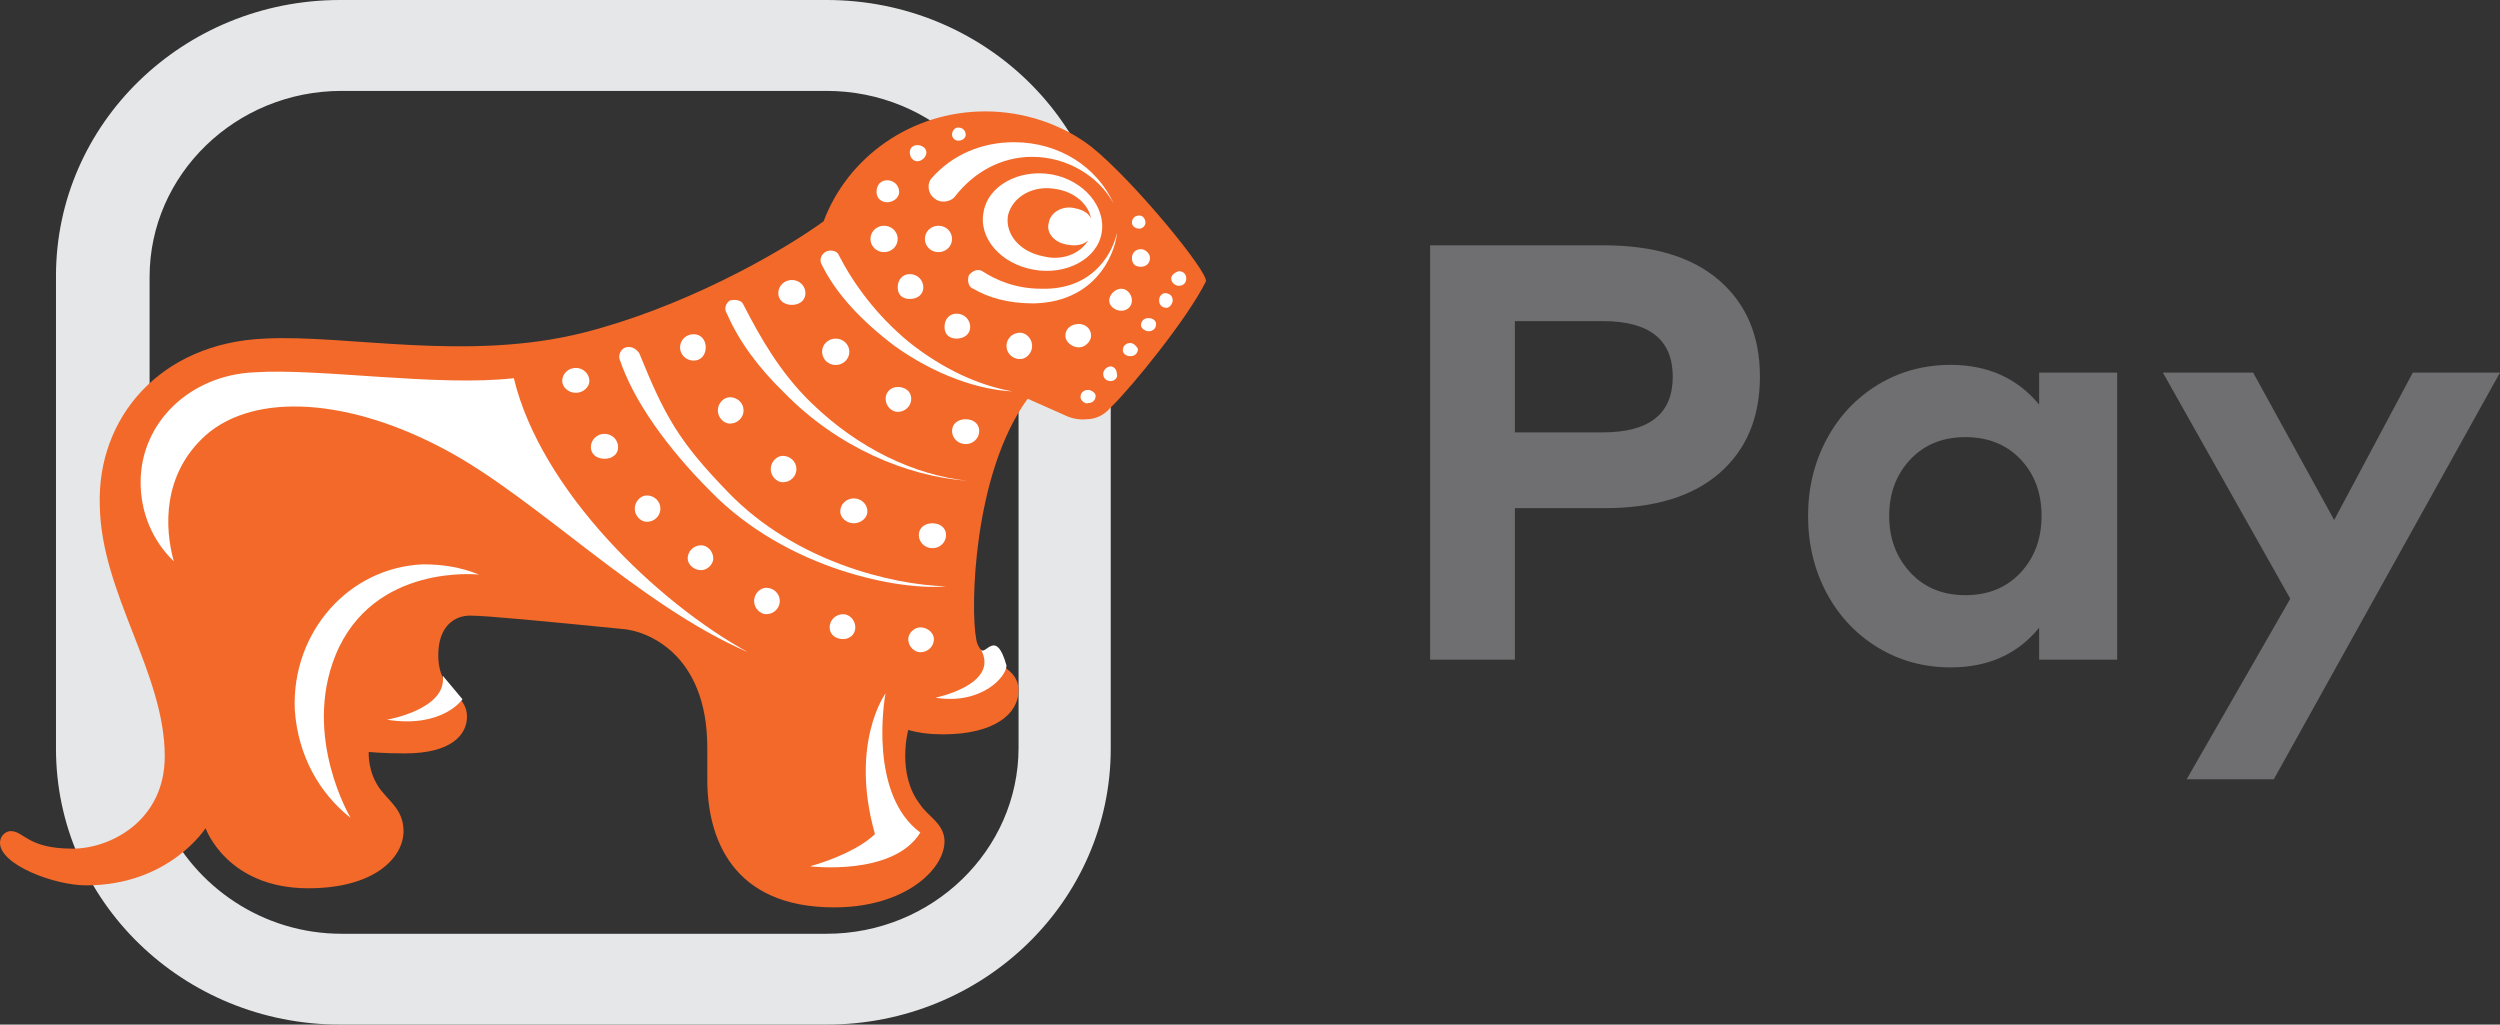 <svg width="61" height="25" viewBox="0 0 61 25" fill="none" xmlns="http://www.w3.org/2000/svg">
<rect x="0" y="0" width="61" height="25" fill="#333333" stroke="none"/>
<path fill-rule="evenodd" clip-rule="evenodd" d="M1.366 6.732C1.366 3.014 4.469 0 8.298 0H20.17C23.998 0 27.102 3.014 27.102 6.732V18.268C27.102 21.986 23.998 25 20.17 25L8.298 25C4.469 25 1.366 21.986 1.366 18.268V6.732ZM24.853 6.759C24.853 4.256 22.751 2.218 20.17 2.218H8.334C5.753 2.218 3.65 4.256 3.65 6.759V14.592L5.311 17.311L4.426 19.708L4.02 20.029C4.757 21.638 6.416 22.784 8.334 22.784L20.17 22.784C22.751 22.784 24.853 20.744 24.853 18.241L24.853 6.759Z" fill="#E6E7E8"/>
<path d="M22.161 17.811C22.407 17.882 22.689 17.918 23.008 17.918C24.263 17.918 24.853 17.418 24.853 16.845C24.853 16.167 23.893 16.167 23.82 15.594C23.673 14.842 23.747 11.551 25.075 9.729L25.96 10.121C25.96 10.121 26.217 10.265 26.512 10.229C26.696 10.229 26.918 10.158 27.102 9.942C27.619 9.442 28.983 7.761 29.424 6.867C29.499 6.653 27.654 4.398 26.623 3.576C25.922 3.039 25 2.718 24.042 2.718C22.234 2.718 20.686 3.827 20.096 5.4C18.954 6.223 16.63 7.511 14.233 8.118C11.394 8.833 8.445 8.155 6.453 8.262C3.91 8.37 2.362 10.192 2.435 12.339C2.47 14.485 4.02 16.417 4.02 18.454C4.02 20.029 2.692 20.707 1.772 20.707C0.665 20.707 0.59 20.279 0.259 20.279C0.148 20.279 0 20.386 0 20.565C0 21.102 1.328 21.603 2.102 21.603C4.131 21.603 5.016 20.208 5.016 20.208C5.016 20.208 5.531 21.674 7.522 21.674C9.145 21.674 9.846 20.923 9.846 20.279C9.846 19.779 9.514 19.564 9.292 19.277C8.961 18.849 8.997 18.347 8.997 18.347C8.997 18.347 9.33 18.383 9.882 18.383C11.026 18.383 11.394 17.918 11.394 17.489C11.394 16.882 10.694 16.917 10.694 15.986C10.694 15.271 11.099 15.021 11.467 15.021C11.873 15.021 13.348 15.165 15.155 15.344C15.783 15.379 17.258 15.951 17.258 18.241V19.027C17.258 20.423 17.848 22.14 20.354 22.14C22.088 22.14 23.046 21.209 23.046 20.529C23.046 20.1 22.64 19.921 22.456 19.635C21.866 18.885 22.161 17.811 22.161 17.811Z" fill="#F26929"/>
<path fill-rule="evenodd" clip-rule="evenodd" d="M26.623 8.191C26.623 8.333 26.474 8.476 26.328 8.476C26.144 8.476 25.995 8.333 25.995 8.191C25.995 8.012 26.144 7.905 26.328 7.905C26.474 7.905 26.623 8.012 26.623 8.191ZM27.619 7.332C27.619 7.474 27.508 7.582 27.359 7.582C27.213 7.582 27.064 7.474 27.064 7.332C27.064 7.189 27.213 7.045 27.359 7.045C27.508 7.045 27.619 7.189 27.619 7.332ZM28.06 6.294C28.06 6.438 27.949 6.509 27.84 6.509C27.693 6.509 27.619 6.437 27.619 6.294C27.619 6.188 27.692 6.08 27.84 6.08C27.949 6.08 28.06 6.188 28.06 6.294ZM18.99 7.153C18.99 6.974 19.138 6.832 19.322 6.832C19.506 6.832 19.653 6.974 19.653 7.153C19.653 7.332 19.506 7.439 19.322 7.439C19.138 7.439 18.99 7.332 18.99 7.153ZM20.87 15.308C20.87 15.486 20.724 15.594 20.575 15.594C20.391 15.594 20.243 15.486 20.243 15.308C20.243 15.129 20.391 14.986 20.575 14.986C20.724 14.986 20.87 15.129 20.87 15.308ZM22.788 15.594C22.788 15.773 22.64 15.915 22.456 15.915C22.309 15.915 22.161 15.773 22.161 15.594C22.161 15.45 22.309 15.308 22.456 15.308C22.64 15.308 22.788 15.45 22.788 15.594ZM21.165 12.482C21.165 12.626 21.019 12.768 20.833 12.768C20.649 12.768 20.502 12.626 20.502 12.482C20.502 12.303 20.649 12.161 20.833 12.161C21.019 12.161 21.165 12.303 21.165 12.482ZM21.609 9.729C21.609 9.55 21.755 9.442 21.904 9.442C22.088 9.442 22.234 9.55 22.234 9.729C22.234 9.908 22.088 10.05 21.904 10.05C21.755 10.05 21.609 9.908 21.609 9.729ZM16.593 8.476C16.593 8.297 16.741 8.155 16.925 8.155C17.109 8.155 17.22 8.297 17.22 8.476C17.22 8.654 17.109 8.799 16.925 8.799C16.741 8.799 16.593 8.654 16.593 8.476ZM19.027 14.664C19.027 14.842 18.879 14.986 18.695 14.986C18.548 14.986 18.4 14.842 18.4 14.664C18.4 14.485 18.548 14.342 18.695 14.342C18.879 14.342 19.027 14.485 19.027 14.664ZM4.242 13.698C3.725 13.197 3.431 12.518 3.431 11.767C3.431 10.3 4.646 9.156 6.196 9.085C7.782 8.977 10.694 9.442 12.537 9.227C13.202 11.982 16.04 14.7 18.253 15.915C15.599 14.771 13.091 12.161 10.878 10.98C8.556 9.729 6.232 9.55 5.016 10.623C3.945 11.588 4.02 12.911 4.242 13.698ZM16.114 12.411C16.114 12.589 15.967 12.732 15.783 12.732C15.634 12.732 15.488 12.589 15.488 12.411C15.488 12.232 15.634 12.089 15.783 12.089C15.967 12.089 16.114 12.232 16.114 12.411ZM18.806 11.446C18.806 11.267 18.954 11.123 19.101 11.123C19.285 11.123 19.433 11.267 19.433 11.446C19.433 11.624 19.285 11.767 19.101 11.767C18.954 11.767 18.806 11.624 18.806 11.446ZM14.381 9.298C14.381 9.443 14.233 9.585 14.049 9.585C13.865 9.585 13.718 9.443 13.718 9.298C13.718 9.12 13.865 8.977 14.049 8.977C14.233 8.977 14.381 9.12 14.381 9.298ZM15.082 10.909C15.082 11.088 14.934 11.194 14.75 11.194C14.566 11.194 14.417 11.088 14.417 10.909C14.417 10.73 14.566 10.586 14.75 10.586C14.934 10.586 15.082 10.73 15.082 10.909ZM17.404 13.627C17.404 13.77 17.258 13.912 17.109 13.912C16.925 13.912 16.779 13.77 16.779 13.627C16.779 13.449 16.925 13.305 17.109 13.305C17.258 13.305 17.404 13.449 17.404 13.627ZM20.059 8.583C20.059 8.404 20.207 8.262 20.391 8.262C20.576 8.262 20.724 8.404 20.724 8.583C20.724 8.762 20.576 8.906 20.391 8.906C20.207 8.906 20.059 8.762 20.059 8.583ZM23.084 13.055C23.084 13.233 22.935 13.376 22.751 13.376C22.567 13.376 22.419 13.233 22.419 13.055C22.419 12.876 22.567 12.768 22.751 12.768C22.935 12.768 23.084 12.876 23.084 13.055ZM23.893 10.515C23.893 10.694 23.747 10.836 23.563 10.836C23.378 10.836 23.23 10.694 23.23 10.515C23.23 10.336 23.378 10.229 23.563 10.229C23.747 10.229 23.893 10.336 23.893 10.515ZM23.673 7.976C23.673 8.155 23.525 8.262 23.341 8.262C23.157 8.262 23.046 8.155 23.046 7.976C23.046 7.797 23.157 7.653 23.341 7.653C23.525 7.653 23.673 7.797 23.673 7.976ZM25.184 8.441C25.184 8.62 25.037 8.762 24.889 8.762C24.705 8.762 24.558 8.62 24.558 8.441C24.558 8.262 24.705 8.118 24.889 8.118C25.037 8.118 25.184 8.262 25.184 8.441ZM22.529 7.011C22.529 7.19 22.383 7.295 22.199 7.295C22.015 7.295 21.904 7.19 21.904 7.011C21.904 6.832 22.015 6.688 22.199 6.688C22.383 6.688 22.529 6.832 22.529 7.011ZM21.904 5.83C21.904 6.009 21.755 6.152 21.571 6.152C21.387 6.152 21.239 6.009 21.239 5.83C21.239 5.652 21.387 5.508 21.571 5.508C21.755 5.508 21.904 5.652 21.904 5.83ZM23.23 5.83C23.23 6.009 23.084 6.152 22.899 6.152C22.713 6.152 22.567 6.009 22.567 5.83C22.567 5.652 22.713 5.508 22.899 5.508C23.084 5.508 23.23 5.652 23.23 5.83ZM21.387 4.685C21.387 4.506 21.498 4.398 21.644 4.398C21.793 4.398 21.939 4.506 21.939 4.685C21.939 4.829 21.793 4.935 21.644 4.935C21.498 4.935 21.387 4.829 21.387 4.685ZM22.199 3.72C22.199 3.612 22.272 3.541 22.383 3.541C22.494 3.541 22.604 3.612 22.604 3.72C22.604 3.827 22.494 3.935 22.383 3.935C22.272 3.935 22.199 3.827 22.199 3.72ZM23.23 3.291C23.23 3.183 23.303 3.112 23.378 3.112C23.489 3.112 23.563 3.183 23.563 3.291C23.563 3.362 23.489 3.433 23.378 3.433C23.303 3.433 23.23 3.362 23.23 3.291ZM27.619 5.436C27.619 5.329 27.692 5.258 27.803 5.258C27.876 5.258 27.949 5.329 27.949 5.436C27.949 5.508 27.876 5.579 27.803 5.579C27.692 5.579 27.619 5.508 27.619 5.436ZM27.397 8.549C27.397 8.441 27.47 8.37 27.581 8.37C27.654 8.37 27.73 8.441 27.765 8.512C27.765 8.62 27.692 8.691 27.581 8.691C27.47 8.691 27.397 8.62 27.397 8.549ZM27.84 7.939C27.84 7.832 27.914 7.761 28.024 7.761C28.135 7.761 28.209 7.832 28.209 7.905C28.209 8.012 28.135 8.083 28.024 8.083C27.949 8.083 27.84 8.012 27.84 7.939ZM26.918 9.12C26.918 9.048 26.991 8.941 27.102 8.941C27.175 8.941 27.25 9.012 27.25 9.12C27.286 9.191 27.213 9.298 27.102 9.298C26.991 9.298 26.918 9.227 26.918 9.12ZM26.364 9.692C26.364 9.585 26.439 9.514 26.55 9.514C26.623 9.514 26.734 9.585 26.734 9.656C26.734 9.764 26.659 9.835 26.55 9.835C26.475 9.871 26.364 9.764 26.364 9.692ZM28.282 7.332C28.282 7.224 28.355 7.153 28.43 7.153C28.539 7.153 28.614 7.224 28.614 7.332C28.614 7.403 28.539 7.511 28.466 7.511C28.355 7.511 28.282 7.439 28.282 7.332ZM28.577 6.795C28.577 6.724 28.65 6.653 28.761 6.617C28.872 6.617 28.945 6.688 28.945 6.795C28.945 6.903 28.872 6.974 28.761 6.974C28.688 6.974 28.577 6.903 28.577 6.795ZM7.192 17.311C7.117 15.415 8.518 13.841 10.325 13.77C10.804 13.77 11.248 13.841 11.689 14.02C11.689 14.02 9.108 13.733 8.187 15.986C7.376 17.989 8.556 19.958 8.556 19.958C7.782 19.348 7.265 18.42 7.192 17.311ZM17.515 10.014C17.515 9.835 17.663 9.692 17.81 9.692C17.994 9.692 18.143 9.835 18.143 10.014C18.143 10.192 17.994 10.336 17.81 10.336C17.663 10.336 17.515 10.192 17.515 10.014ZM11.284 17.061C11.284 17.061 10.804 17.776 9.44 17.561C9.44 17.561 10.915 17.311 10.804 16.488L11.284 17.061ZM22.456 20.315C21.793 21.388 19.764 21.138 19.764 21.138C20.28 20.996 20.981 20.709 21.349 20.352C20.722 18.133 21.607 16.918 21.607 16.918C21.571 17.097 21.203 19.385 22.456 20.315Z" fill="white"/>
<path fill-rule="evenodd" clip-rule="evenodd" d="M26.88 5.686C26.77 6.33 25.995 6.724 25.221 6.58C24.41 6.438 23.858 5.794 24.004 5.15C24.115 4.542 24.853 4.114 25.665 4.256C26.439 4.398 26.991 5.042 26.88 5.686ZM25.774 4.614C25.221 4.506 24.705 4.792 24.594 5.258C24.521 5.723 24.889 6.151 25.479 6.259C25.922 6.367 26.364 6.188 26.55 5.865C26.439 5.973 26.255 6.009 26.069 5.973C25.738 5.936 25.516 5.686 25.59 5.436C25.627 5.186 25.922 5.008 26.217 5.079C26.401 5.113 26.55 5.186 26.623 5.329C26.55 4.971 26.217 4.685 25.774 4.614ZM24.558 16.238C24.558 16.524 23.931 17.203 22.824 17.024C22.824 17.024 24.41 16.703 23.931 15.844C24.042 16.023 24.299 15.308 24.558 16.238ZM27.175 4.971C26.807 4.293 26.033 3.827 25.184 3.827C24.41 3.827 23.747 4.22 23.303 4.792C23.194 4.935 22.935 4.971 22.788 4.829C22.64 4.721 22.604 4.471 22.751 4.327C23.23 3.791 23.931 3.47 24.742 3.47C25.849 3.47 26.77 4.077 27.175 4.971ZM24.705 9.55C23.893 9.514 22.824 9.156 21.828 8.441C21.019 7.832 20.391 7.153 20.059 6.473C19.985 6.367 20.023 6.223 20.134 6.151C20.243 6.08 20.429 6.115 20.465 6.223C20.833 6.938 21.387 7.689 22.161 8.333C23.008 9.012 23.893 9.406 24.705 9.55ZM23.598 11.73C22.123 11.624 20.429 10.909 19.138 9.585C18.511 8.977 18.032 8.333 17.737 7.653C17.663 7.547 17.699 7.403 17.81 7.332C17.958 7.295 18.105 7.332 18.142 7.439C18.548 8.226 19.027 9.085 19.801 9.835C20.944 10.944 22.309 11.588 23.598 11.73ZM15.266 8.476C15.413 8.441 15.524 8.512 15.599 8.62C16.224 10.158 16.557 10.765 17.772 12.017C19.396 13.698 21.755 14.27 23.084 14.306C21.977 14.414 19.212 13.912 17.331 11.982C16.262 10.909 15.45 9.764 15.118 8.762C15.082 8.654 15.155 8.512 15.266 8.476ZM23.968 6.617C24.299 6.832 24.78 7.045 25.406 7.045C26.734 7.082 27.175 6.08 27.25 5.686C27.25 5.973 26.88 7.368 25.221 7.403C24.594 7.403 24.115 7.261 23.747 7.045C23.636 7.011 23.598 6.867 23.636 6.724C23.709 6.617 23.858 6.546 23.968 6.617Z" fill="white"/>
<path d="M36.963 16.096H34.895V5.986H39.134C40.354 5.986 41.294 6.272 41.953 6.845C42.613 7.418 42.942 8.201 42.942 9.192C42.942 10.184 42.615 10.966 41.961 11.54C41.306 12.112 40.369 12.399 39.149 12.399H36.963V16.096ZM36.963 10.55H39.105C40.245 10.55 40.815 10.098 40.815 9.192C40.815 8.287 40.245 7.835 39.105 7.835H36.963V10.55ZM49.755 16.096V15.316C49.229 15.962 48.51 16.284 47.598 16.284C46.944 16.284 46.351 16.123 45.821 15.8C45.29 15.478 44.873 15.035 44.571 14.472C44.269 13.908 44.117 13.28 44.117 12.587C44.117 11.903 44.269 11.28 44.571 10.716C44.873 10.153 45.29 9.71 45.821 9.387C46.351 9.065 46.944 8.903 47.598 8.903C48.5 8.903 49.219 9.226 49.755 9.871V9.091H51.659V16.096L49.755 16.096ZM47.955 10.666C47.4 10.666 46.951 10.849 46.609 11.214C46.267 11.58 46.096 12.038 46.096 12.587C46.096 13.136 46.267 13.595 46.609 13.966C46.951 14.337 47.4 14.522 47.955 14.522C48.51 14.522 48.959 14.339 49.301 13.973C49.643 13.607 49.814 13.145 49.814 12.587C49.814 12.028 49.643 11.568 49.301 11.207C48.959 10.846 48.51 10.666 47.955 10.666ZM53.355 19.014L55.883 14.609L52.774 9.091H54.976L56.954 12.688L58.873 9.091H61L55.481 19.014H53.355Z" fill="#6F6F71"/>
</svg>
